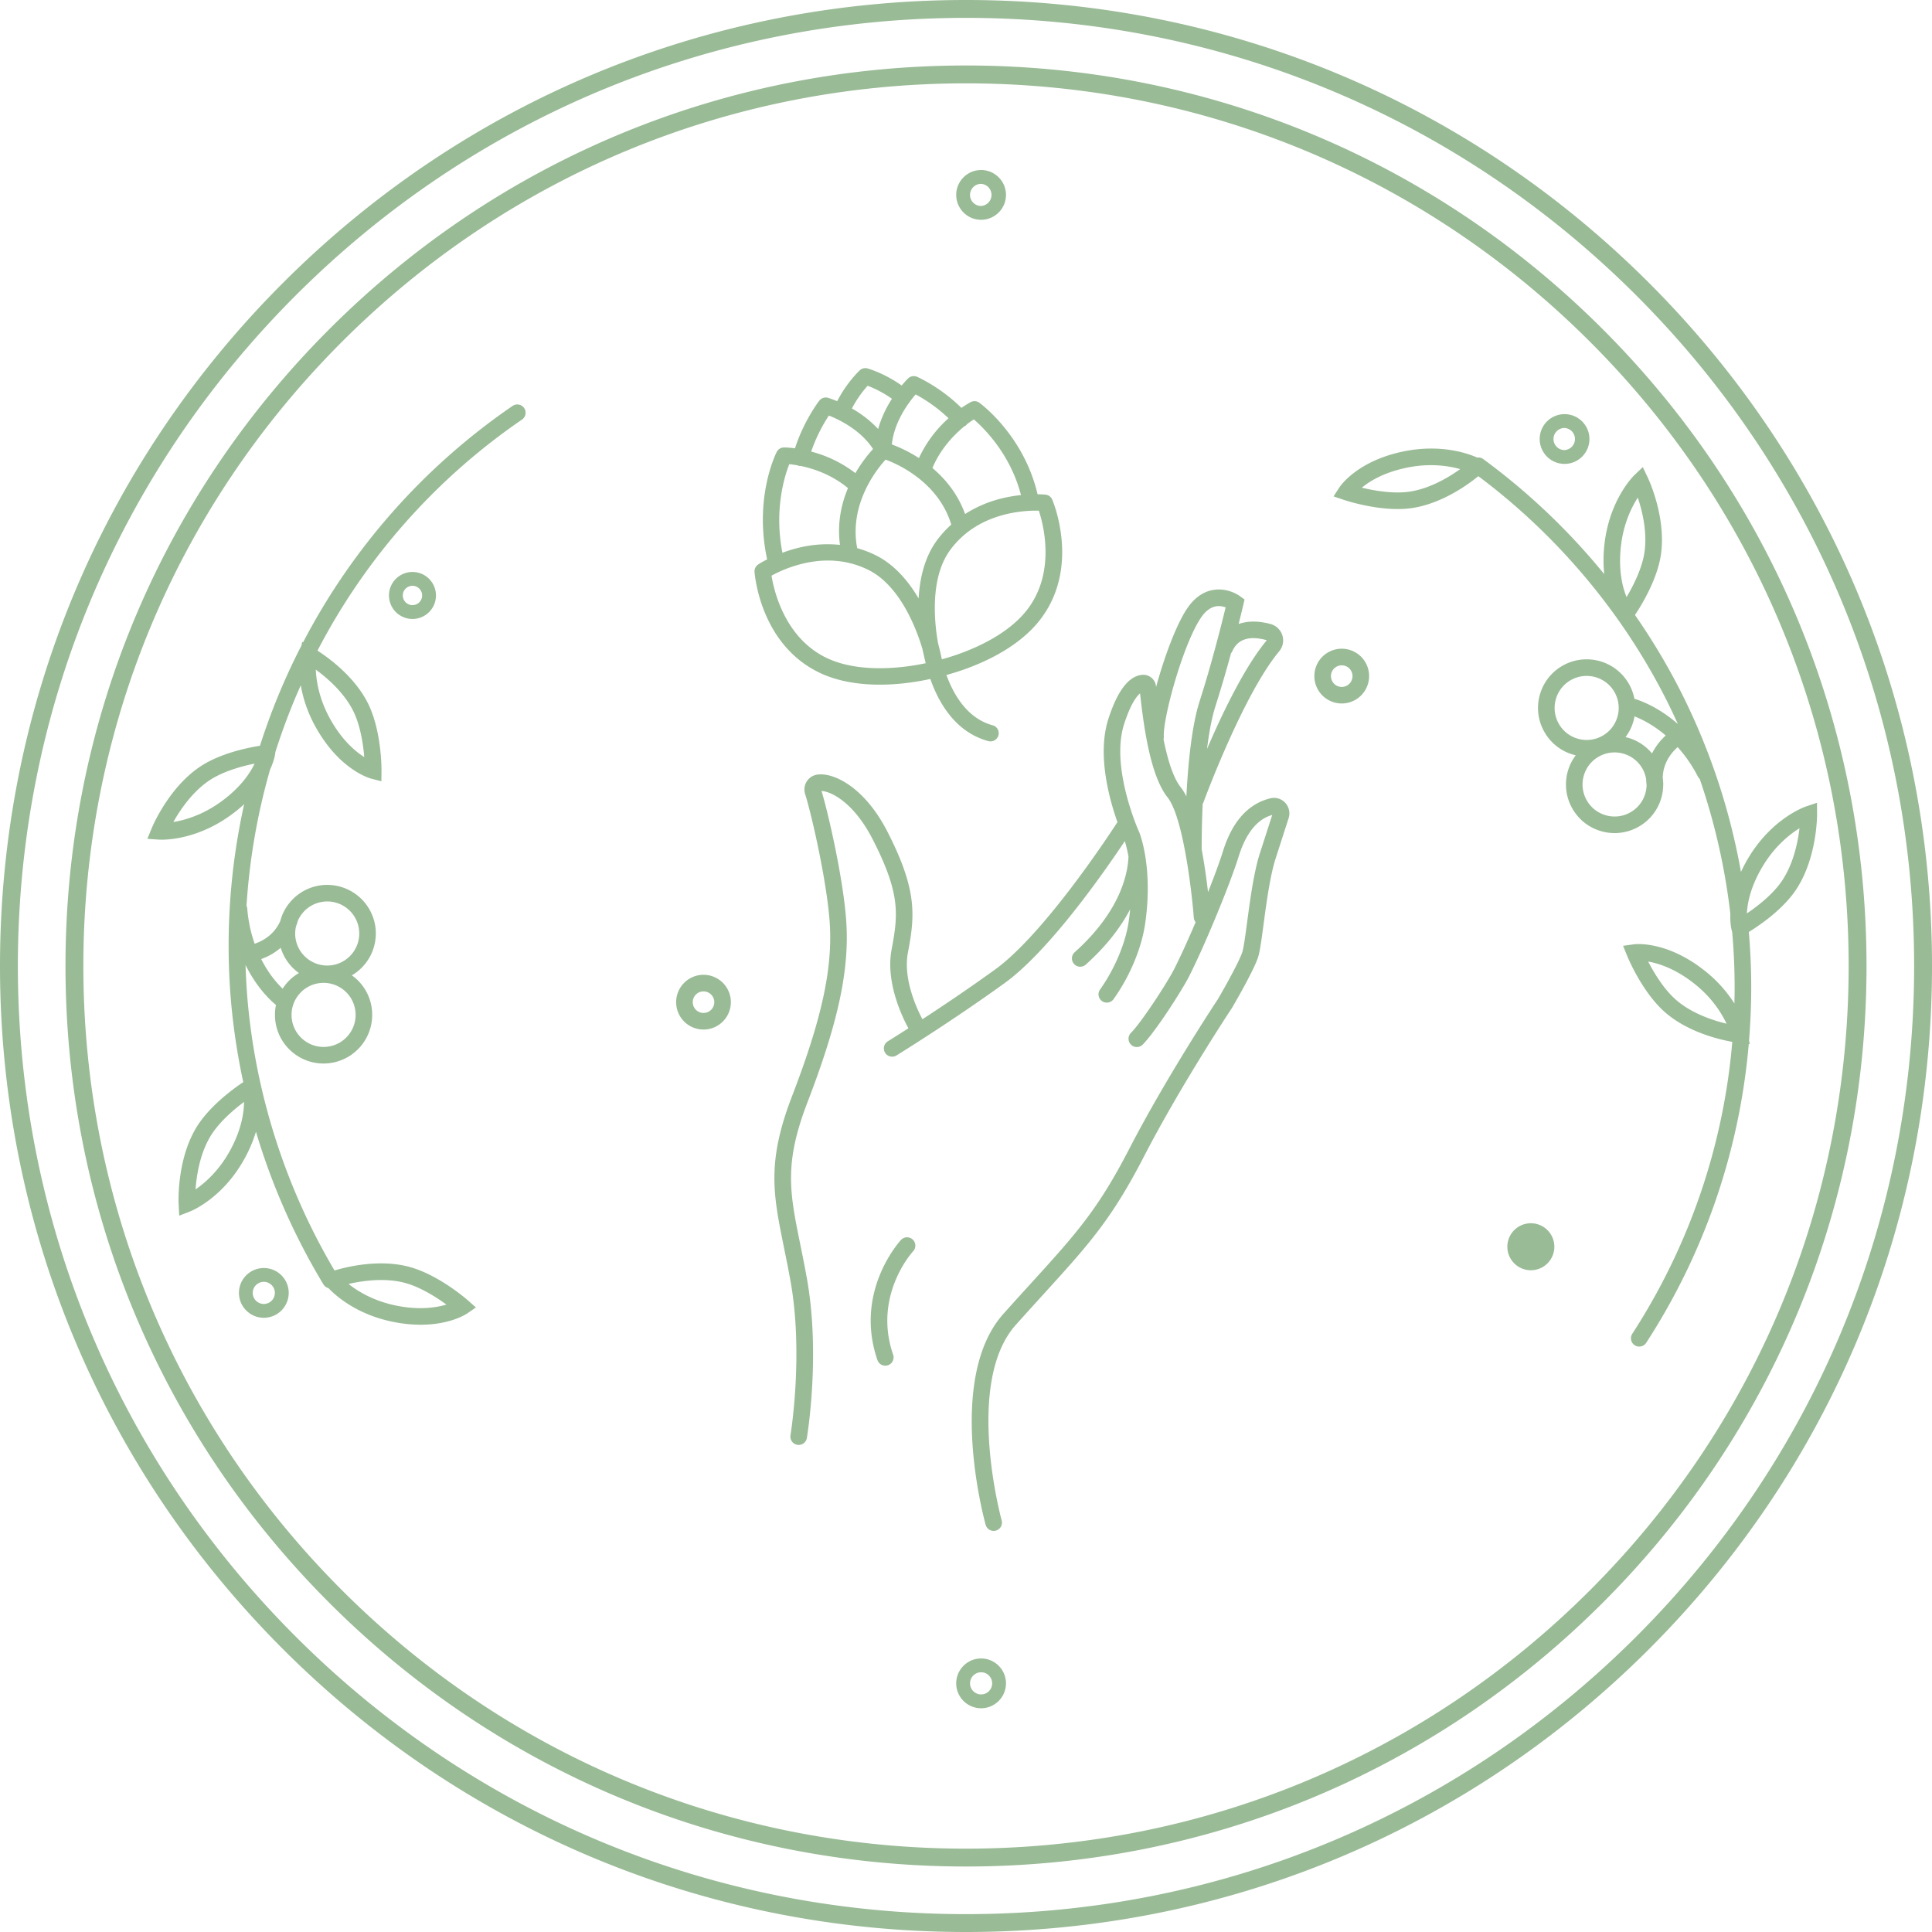 <?xml version="1.0" standalone="yes"?>
<svg preserveAspectRatio="xMidYMid meet" data-bbox="5 5 190 190" viewBox="5 5 190 190" height="200" width="200" xmlns="http://www.w3.org/2000/svg" data-type="color" role="presentation" aria-hidden="true"><defs><style>#comp-knyrtmrd svg [data-color="1"] {fill: #99BB96;}</style></defs>
    <g>
        <path d="M167.175 32.825C149.232 14.882 125.375 5 100 5s-49.232 9.882-67.175 27.825S5 74.625 5 100s9.882 49.232 27.825 67.175S74.625 195 100 195s49.232-9.882 67.175-27.825S195 125.375 195 100s-9.882-49.232-27.825-67.175zm-1.242 133.108c-17.612 17.611-41.027 27.31-65.933 27.31s-48.322-9.699-65.933-27.31C16.456 148.322 6.757 124.906 6.757 100s9.699-48.322 27.31-65.933C51.678 16.456 75.094 6.757 100 6.757s48.322 9.699 65.933 27.31c17.611 17.612 27.31 41.027 27.31 65.933s-9.699 48.322-27.31 65.933zm-3.312-128.554C145.894 20.653 123.655 11.441 100 11.441S54.106 20.653 37.379 37.38 11.441 76.345 11.441 100s9.212 45.894 25.939 62.621 38.965 25.938 62.62 25.938 45.894-9.212 62.621-25.939 25.939-38.966 25.939-62.621-9.213-45.893-25.939-62.62zm-1.242 124c-16.395 16.395-38.193 25.424-61.379 25.424s-44.984-9.029-61.379-25.424C22.226 144.984 13.197 123.186 13.197 100s9.029-44.984 25.424-61.379C55.016 22.226 76.814 13.197 100 13.197s44.984 9.029 61.379 25.424c16.395 16.395 25.424 38.193 25.424 61.379s-9.029 44.984-25.424 61.379zM101.484 26.615c1.349 0 2.447-1.098 2.447-2.447s-1.098-2.447-2.447-2.447-2.446 1.098-2.446 2.447 1.097 2.447 2.446 2.447zm0-3.534a1.09 1.09 0 0 1 0 2.176 1.088 1.088 0 0 1 0-2.176zm0 145.02c-1.349 0-2.446 1.098-2.446 2.447s1.098 2.447 2.446 2.447c1.349 0 2.447-1.098 2.447-2.447s-1.098-2.447-2.447-2.447zm0 3.534a1.088 1.088 0 1 1 .003-2.177 1.088 1.088 0 0 1-.003 2.177zm82.207-87.688l-1.07.36c-.135.045-3.33 1.154-5.664 5.038-.292.486-.538.956-.745 1.407a64.208 64.208 0 0 0-6.177-18.246 64.112 64.112 0 0 0-4.247-7.027c.588-.874 2.224-3.493 2.566-6.032.494-3.659-1.237-7.338-1.311-7.492l-.486-1.019-.815.782c-.103.099-2.519 2.465-2.972 6.974a13.553 13.553 0 0 0-.003 2.772 64.86 64.86 0 0 0-11.899-11.316.812.812 0 0 0-.595-.149c-.923-.41-3.566-1.345-7.185-.617-4.624.93-6.301 3.448-6.37 3.555l-.569.878.99.337c.129.044 2.701.909 5.306.909.526 0 1.054-.035 1.563-.12 2.92-.485 5.43-2.338 6.376-3.114 7.572 5.662 13.861 13.057 18.202 21.43.502.968.973 1.952 1.423 2.946-2.028-1.778-3.902-2.373-4.274-2.479a4.785 4.785 0 0 0-6.954-3.318 4.75 4.75 0 0 0-2.319 2.831 4.747 4.747 0 0 0 .362 3.641 4.753 4.753 0 0 0 3.14 2.4 4.767 4.767 0 0 0-.393 5.126 4.746 4.746 0 0 0 2.831 2.319 4.759 4.759 0 0 0 3.641-.362 4.75 4.75 0 0 0 2.319-2.831c.131-.432.196-.874.203-1.313.002-.026.004-.052.004-.079 0-.213-.02-.424-.049-.635.005-.67.212-1.91 1.466-3.031.702.78 1.393 1.736 1.998 2.911a.788.788 0 0 0 .174.22 63.1 63.1 0 0 1 3.011 13.268c-.033.952.108 1.522.122 1.575l.062.236c.155 1.793.237 3.595.237 5.398 0 .536-.009 1.071-.023 1.606a13.013 13.013 0 0 0-3.054-3.327c-3.731-2.887-6.731-2.507-6.857-2.489l-1.036.145.393.969c.062.152 1.538 3.749 3.901 5.709 2.227 1.848 5.188 2.543 6.446 2.767a62.381 62.381 0 0 1-9.835 28.708.815.815 0 1 0 1.368.888 64.006 64.006 0 0 0 10.086-29.388l.104.012-.076-.362c.14-1.736.214-3.483.214-5.237a63.82 63.82 0 0 0-.235-5.428c1.041-.64 3.396-2.231 4.699-4.241 2.008-3.099 2.013-7.164 2.012-7.335l-.006-1.13zm-19.299-25.093c.23-2.285 1.042-3.939 1.675-4.918.427 1.273.935 3.316.669 5.292-.221 1.638-1.12 3.394-1.772 4.493-.394-.952-.803-2.557-.572-4.867zm-20.651-5.522c-1.631.27-3.574-.072-4.815-.372.795-.657 2.208-1.521 4.484-1.979 2.25-.453 4.069-.164 5.191.154-1.095.784-2.901 1.872-4.86 2.197zm14.52 22.776a3.129 3.129 0 0 1-.238-2.399 3.13 3.13 0 0 1 1.528-1.865 3.154 3.154 0 0 1 4.264 1.289c.397.742.482 1.594.238 2.399a3.13 3.13 0 0 1-1.528 1.865 3.124 3.124 0 0 1-2.399.238 3.12 3.12 0 0 1-1.865-1.527zm7.01 8.817a3.123 3.123 0 0 1-2.399.238 3.13 3.13 0 0 1-1.865-1.528 3.129 3.129 0 0 1-.238-2.399 3.13 3.13 0 0 1 1.528-1.865 3.128 3.128 0 0 1 2.399-.239 3.13 3.13 0 0 1 2.194 2.501c.005.245.025.436.043.558a3.165 3.165 0 0 1-.134.869 3.127 3.127 0 0 1-1.528 1.865zm2.195-5.828a4.75 4.75 0 0 0-2.298-1.525c-.103-.031-.207-.054-.311-.078.333-.443.593-.942.758-1.488a4.74 4.74 0 0 0 .129-.555c.627.243 1.799.795 3.071 1.881a6.041 6.041 0 0 0-1.349 1.765zm2.487 24.341c-1.269-1.053-2.279-2.739-2.866-3.874 1.024.176 2.613.681 4.426 2.084 1.815 1.404 2.787 2.969 3.282 4.025-1.309-.313-3.313-.966-4.842-2.235zm10.362-11.914c-.897 1.384-2.453 2.585-3.512 3.301l-.005-.045c.058-1.032.38-2.637 1.557-4.595 1.183-1.968 2.624-3.118 3.614-3.732-.157 1.333-.57 3.397-1.654 5.071zm-21.451-40.902a2.45 2.45 0 0 0 2.447-2.447 2.45 2.45 0 0 0-2.447-2.447 2.45 2.45 0 0 0-2.446 2.447 2.45 2.45 0 0 0 2.446 2.447zm0-3.535a1.09 1.09 0 0 1 0 2.176 1.088 1.088 0 0 1 0-2.176zm-3.314 78.211a2.313 2.313 0 0 0-2.311 2.311c0 1.274 1.037 2.311 2.311 2.311s2.311-1.036 2.311-2.311a2.313 2.313 0 0 0-2.311-2.311zm0 3.262zM55.412 44.918a64.016 64.016 0 0 0-20.606 23.255l-.091-.051-.069.362a63.671 63.671 0 0 0-4.079 9.856c-1.207.191-3.993.754-5.968 2.109-3.045 2.089-4.612 5.84-4.677 5.999l-.429 1.044 1.126.079c.021.001.112.007.265.007.88 0 3.792-.19 6.9-2.482.457-.337.864-.676 1.229-1.013a64.163 64.163 0 0 0-1.309 19.219 64.03 64.03 0 0 0 1.22 8.119c-.878.581-3.395 2.37-4.687 4.583-1.862 3.189-1.678 7.249-1.669 7.421l.058 1.127 1.052-.409c.133-.051 3.273-1.308 5.423-5.296a13.7 13.7 0 0 0 1.071-2.55 64.834 64.834 0 0 0 6.634 15.012.81.81 0 0 0 .494.367c.696.734 2.776 2.611 6.395 3.329.989.196 1.881.274 2.674.274 2.917 0 4.491-1.051 4.573-1.107l.862-.592-.784-.692c-.123-.109-3.049-2.669-6.039-3.368-2.883-.675-5.911.072-7.083.425-4.815-8.138-7.778-17.382-8.568-26.78a62.497 62.497 0 0 1-.182-3.266c1.189 2.422 2.691 3.691 2.993 3.931a4.784 4.784 0 0 0-.077 1.441 4.752 4.752 0 0 0 1.722 3.229 4.747 4.747 0 0 0 3.501 1.066 4.786 4.786 0 0 0 4.294-5.223 4.748 4.748 0 0 0-1.722-3.229c-.084-.069-.172-.13-.26-.193a4.782 4.782 0 0 0 2.339-4.582 4.787 4.787 0 0 0-5.223-4.294 4.78 4.78 0 0 0-3.905 2.828.75.75 0 0 0-.072.175 4.753 4.753 0 0 0-.169.514c-.258.614-.923 1.694-2.526 2.252a13.774 13.774 0 0 1-.726-3.455.818.818 0 0 0-.075-.276 63.084 63.084 0 0 1 2.318-13.398c.397-.866.486-1.447.493-1.502l.034-.243a63.062 63.062 0 0 1 1.855-5.073c.206-.495.42-.985.638-1.474.208 1.211.649 2.68 1.541 4.245 2.335 4.099 5.251 4.901 5.374 4.933l1.012.264.01-1.046c.001-.164.021-4.053-1.407-6.77-1.346-2.562-3.812-4.342-4.888-5.032a62.373 62.373 0 0 1 20.112-22.723.815.815 0 1 0-.922-1.346zm-27.747 73.157c-1.089 2.02-2.474 3.235-3.434 3.895.096-1.342.413-3.426 1.414-5.142.831-1.423 2.329-2.696 3.354-3.46-.007 1.038-.246 2.688-1.334 4.707zm-.85-34.291c-1.847 1.362-3.618 1.87-4.768 2.057.659-1.173 1.835-2.922 3.474-4.046 1.36-.933 3.259-1.444 4.511-1.698l-.013.043c-.449.93-1.364 2.288-3.204 3.644zm17.793 47.326c1.605.375 3.262 1.433 4.294 2.187-.995.3-2.642.556-4.891.11-2.251-.447-3.82-1.413-4.733-2.137 1.311-.303 3.396-.614 5.33-.16zm-4.651-26.608a3.132 3.132 0 0 1-.702 2.307 3.13 3.13 0 0 1-2.127 1.135 3.137 3.137 0 0 1-2.306-.702 3.13 3.13 0 0 1-1.135-2.127 3.133 3.133 0 0 1 .702-2.307 3.125 3.125 0 0 1 2.439-1.149c.727 0 1.426.249 1.995.717a3.127 3.127 0 0 1 1.134 2.126zm-3.084-10.834a3.126 3.126 0 0 1 2.307.702 3.13 3.13 0 0 1 1.135 2.127 3.132 3.132 0 0 1-.702 2.307 3.13 3.13 0 0 1-2.127 1.135 3.143 3.143 0 0 1-2.307-.702 3.125 3.125 0 0 1-1.061-3.16c.087-.221.14-.401.17-.518a3.147 3.147 0 0 1 2.585-1.891zm-4.266 4.538a4.745 4.745 0 0 0 1.791 2.484 4.762 4.762 0 0 0-1.27 1.082c-.122.148-.23.303-.332.462a10.238 10.238 0 0 1-1.385-1.671 11.878 11.878 0 0 1-.725-1.245 6.1 6.1 0 0 0 1.921-1.112zm7.059-23.428c.767 1.459 1.052 3.404 1.158 4.678-.878-.556-2.15-1.632-3.285-3.625-1.136-1.994-1.433-3.812-1.483-4.977 1.086.792 2.686 2.165 3.61 3.924zm-7.781 55.112a2.45 2.45 0 0 0-3.199 1.318 2.45 2.45 0 0 0 2.259 3.388c.316 0 .632-.062.932-.186a2.433 2.433 0 0 0 1.327-1.322 2.433 2.433 0 0 0 .003-1.873 2.436 2.436 0 0 0-1.322-1.325zm.063 2.676a1.082 1.082 0 0 1-.589.588 1.088 1.088 0 1 1 .589-.588zm14.504-71.139a2.315 2.315 0 0 0-3.022 1.245 2.314 2.314 0 0 0 2.13 3.2c.906 0 1.767-.536 2.137-1.423a2.314 2.314 0 0 0-1.245-3.022zm-.01 2.499a.953.953 0 0 1-1.244.513.954.954 0 0 1-.513-1.244.954.954 0 0 1 1.244-.513c.485.202.715.76.513 1.244zm39.219 7.261c3.887 1.824 8.825 1.025 10.767.597l.064-.014.022.061c.807 2.279 2.448 5.179 5.687 6.052a.825.825 0 0 0 .395.005l.003-.001a.804.804 0 0 0 .019-1.56c-2.493-.672-3.832-3.019-4.517-4.871l-.028-.076.078-.021c1.893-.516 6.575-2.079 9.153-5.434 3.941-5.126 1.291-11.523 1.176-11.793a.805.805 0 0 0-.649-.485c-.003 0-.271-.031-.736-.039l-.058-.001-.013-.056c-1.361-5.728-5.536-8.816-5.715-8.946a.8.8 0 0 0-.844-.062c-.003.002-.342.178-.864.537l-.05.034-.043-.042c-2.066-2.024-4.23-2.975-4.32-3.014a.8.8 0 0 0-.884.161h.001c-.105.099-.341.35-.587.642l-.044.052-.055-.039c-1.681-1.182-3.237-1.622-3.302-1.64a.808.808 0 0 0-.764.185c-.05.046-1.241 1.158-2.19 2.977l-.031.06-.063-.026c-.45-.186-.764-.284-.827-.304a.802.802 0 0 0-.867.277c-.061.077-1.49 1.925-2.374 4.629l-.019.058-.061-.008a9.09 9.09 0 0 0-1.008-.08h-.001a.808.808 0 0 0-.72.435c-.092.18-2.246 4.467-.96 10.521l.012.055-.051.026a9.447 9.447 0 0 0-.832.475.808.808 0 0 0-.357.73c.022.297.584 7.187 6.457 9.943zm-3.062-20.485l.021-.053.057.006c.23.024.485.06.737.105l.123.046a.894.894 0 0 0 .23.022l.011.002c1.205.253 2.977.828 4.572 2.136l.043.035-.021.051c-.742 1.791-1.003 3.621-.778 5.442l.011.092-.093-.009a11.85 11.85 0 0 0-3.989.298c-.495.12-.998.273-1.496.455l-.082.03-.016-.086c-.79-4.154.206-7.378.67-8.572zm3.884-4.786l.033-.051.056.023c1.077.435 3.062 1.431 4.256 3.218l.032.049-.039.043a13.79 13.79 0 0 0-1.654 2.261l-.042.072-.067-.051a12.097 12.097 0 0 0-4.206-2.049l-.076-.021.026-.075a15.695 15.695 0 0 1 1.681-3.419zm3.808-2.94l.034-.039.048.018c.446.17 1.337.555 2.289 1.219l.058.041-.038.06a10.841 10.841 0 0 0-1.285 2.791l-.036.124-.089-.094a10.806 10.806 0 0 0-2.431-1.888l-.062-.036.033-.063a10.863 10.863 0 0 1 1.479-2.133zm9.556 3.941l.003-.002.058-.032.067-.025.073-.084.05-.056c.212-.163.428-.317.623-.446l.047-.031.042.037c1.033.901 3.546 3.417 4.575 7.327l.022.083-.086.009a14.02 14.02 0 0 0-1.768.31 11.888 11.888 0 0 0-3.564 1.494l-.077.049-.032-.085c-.632-1.688-1.689-3.169-3.141-4.404l-.041-.035.021-.05c.806-1.895 2.14-3.25 3.128-4.059zm7.334 8.356c.439 1.346 1.653 6.021-1.152 9.672-2.362 3.075-6.973 4.506-8.329 4.871l-.075.02-.162-.74-.212-.848c-.328-1.819-.869-6.353 1.191-9.155 1.3-1.767 3.148-2.952 5.494-3.522a12.664 12.664 0 0 1 3.177-.35l.053.001.015.051zM95.964 70.237c-1.371.296-6.116 1.136-9.618-.509-4.172-1.957-5.236-6.668-5.463-8.065l-.008-.051.046-.025a12.655 12.655 0 0 1 2.983-1.147c2.346-.57 4.533-.366 6.498.608 3.174 1.572 4.769 5.94 5.312 7.767.055.273.215.953.323 1.407l-.073.015zm-.608-6.619l-.016.232-.121-.199c-1.166-1.915-2.546-3.277-4.102-4.048a10.39 10.39 0 0 0-1.773-.682l-.044-.012-.009-.046c-.804-4.276 1.915-7.684 2.767-8.627l.034-.037.047.018c1.18.441 5.127 2.201 6.4 6.329l.014.045-.035.031a10.29 10.29 0 0 0-1.375 1.517c-1.028 1.398-1.629 3.241-1.787 5.479zm2.926-17.489l-.059.054a12.087 12.087 0 0 0-2.815 3.789l-.036.077-.071-.045a13.912 13.912 0 0 0-2.54-1.276l-.054-.02.006-.057c.24-2.129 1.542-3.933 2.296-4.818l.039-.045.053.029a15.044 15.044 0 0 1 3.123 2.259l.058.053zm31.655 37.38c-2.184.528-3.754 2.28-4.666 5.208-.315 1.011-.848 2.456-1.47 4.023a62.302 62.302 0 0 0-.623-4.215c-.002-.496.001-2.269.098-4.476a.797.797 0 0 0 .083-.162c.039-.105 3.892-10.572 7.44-14.834a1.67 1.67 0 0 0-.844-2.683c-1.198-.324-2.263-.316-3.144-.004.286-1.139.456-1.865.46-1.884l.122-.524-.434-.318c-.122-.09-1.234-.871-2.665-.619-.998.175-1.86.797-2.564 1.848-1.066 1.591-2.252 4.812-3.035 7.695l-.009-.084a1.256 1.256 0 0 0-1.326-1.115c-1.329.086-2.459 1.544-3.357 4.334-1.118 3.47.061 7.811.891 10.152-1.009 1.555-7.291 11.072-12.06 14.516a185.178 185.178 0 0 1-7.121 4.869c-.516-.97-1.923-3.929-1.425-6.556.683-3.603.95-6.106-2.019-11.897-.978-1.909-2.212-3.446-3.567-4.445-1.155-.852-2.354-1.278-3.289-1.166a1.478 1.478 0 0 0-1.234 1.915c.7 2.239 2.149 8.726 2.416 12.606.311 4.509-.764 9.472-3.71 17.13-2.49 6.475-1.85 9.624-.79 14.842.21 1.035.427 2.104.647 3.32 1.299 7.209.009 15.107-.005 15.186a.816.816 0 0 0 1.609.269c.056-.333 1.352-8.25.001-15.745-.222-1.233-.451-2.36-.653-3.355-1.035-5.094-1.605-7.901.714-13.931 3.037-7.898 4.142-13.063 3.814-17.828-.28-4.06-1.714-10.412-2.43-12.794.981.049 3.197 1.176 5.024 4.741 2.737 5.339 2.523 7.392 1.868 10.849-.619 3.266 1.102 6.744 1.653 7.749-1.234.791-2.007 1.268-2.027 1.281a.815.815 0 1 0 .855 1.389c.053-.033 5.389-3.326 10.622-7.105 4.419-3.192 9.822-10.956 11.831-13.972.088.277.236.805.366 1.548l-.004.017c-.003.03-.007.079-.011.145-.113 1.78-.951 5.347-5.299 9.236a.816.816 0 0 0 1.087 1.216c2.146-1.92 3.515-3.793 4.385-5.457-.037.394-.081.797-.144 1.219-.313 2.122-1.391 4.678-2.814 6.669a.815.815 0 1 0 1.327.948c1.587-2.222 2.746-4.98 3.1-7.379.813-5.508-.503-8.859-.559-8.999l-.015-.035c-.029-.063-2.869-6.351-1.485-10.647.627-1.946 1.213-2.712 1.567-3.012.402 3.704 1.077 8.182 2.715 10.245.722.909 1.294 3.048 1.718 5.321a.799.799 0 0 0 .026.141c.446 2.433.721 4.992.825 6.342a.814.814 0 0 0 .18.453c-.761 1.787-1.535 3.489-2.142 4.675-.657 1.284-3.17 5.164-4.242 6.236a.816.816 0 0 0 1.153 1.153c1.299-1.299 3.919-5.43 4.541-6.646 1.516-2.961 4.05-9.08 4.931-11.906.995-3.193 2.563-3.853 3.292-4.056l-1.213 3.765c-.6 1.861-.964 4.596-1.258 6.794-.172 1.284-.333 2.496-.473 2.929-.311.965-1.826 3.647-2.399 4.626-.288.434-5.135 7.786-8.745 14.774-3.085 5.973-5.262 8.365-9.598 13.132-.828.91-1.734 1.906-2.739 3.029-5.679 6.342-1.92 20.175-1.757 20.761a.815.815 0 1 0 1.572-.437c-.037-.135-3.684-13.559 1.4-19.237a504.985 504.985 0 0 1 2.73-3.019c4.432-4.872 6.656-7.318 9.84-13.481 3.661-7.087 8.618-14.564 8.668-14.639l.024-.039c.217-.37 2.132-3.653 2.556-4.97.184-.572.34-1.738.537-3.213.285-2.133.639-4.788 1.193-6.509l1.275-3.958a1.526 1.526 0 0 0-.334-1.502 1.501 1.501 0 0 0-1.458-.443zm-3.748-14.462c.527-1.188 1.651-1.558 3.34-1.101.01.003.02.005.026.024.007.021-.002.032-.009.04-2.158 2.592-4.349 7.167-5.844 10.647.197-1.587.467-3.083.838-4.236a118.43 118.43 0 0 0 1.52-5.177.798.798 0 0 0 .129-.197zm-6.762 8.658a.792.792 0 0 0 .027-.244c-.103-1.861 1.893-9.086 3.632-11.682.443-.662.939-1.047 1.476-1.146.368-.068.713.005.973.099-.366 1.512-1.374 5.546-2.548 9.191-.796 2.47-1.154 6.275-1.314 9.406a5.137 5.137 0 0 0-.558-.909c-.774-.976-1.314-2.846-1.688-4.715zm-24.672 49.192c.331.305.353.82.048 1.152-.17.187-3.949 4.43-1.969 10.176a.815.815 0 1 1-1.542.532c-2.305-6.691 2.121-11.605 2.31-11.811a.817.817 0 0 1 1.153-.049zm43.022-57.969a2.676 2.676 0 0 0-2.053.167c-.64.328-1.113.885-1.334 1.569s-.161 1.413.167 2.053.885 1.113 1.569 1.334a2.67 2.67 0 0 0 2.052-.167 2.674 2.674 0 0 0 1.334-1.569 2.676 2.676 0 0 0-.167-2.053 2.67 2.67 0 0 0-1.568-1.334zm.183 2.887a1.056 1.056 0 0 1-1.951.159 1.056 1.056 0 0 1 .459-1.426 1.051 1.051 0 0 1 .809-.066c.269.087.489.273.618.525.129.251.152.538.065.808zm-62.947 29.181a2.676 2.676 0 0 0-2.053.167 2.674 2.674 0 0 0-1.334 1.569 2.676 2.676 0 0 0 .167 2.053 2.67 2.67 0 0 0 1.569 1.333 2.67 2.67 0 0 0 2.052-.167 2.692 2.692 0 0 0-.401-4.955zm.183 2.886a1.058 1.058 0 1 1-2.018-.65 1.05 1.05 0 0 1 .525-.618 1.051 1.051 0 0 1 .808-.066c.27.087.489.273.618.525.131.253.154.54.067.809z" fill="#99BB96" data-color="1"></path>
    </g>
</svg>